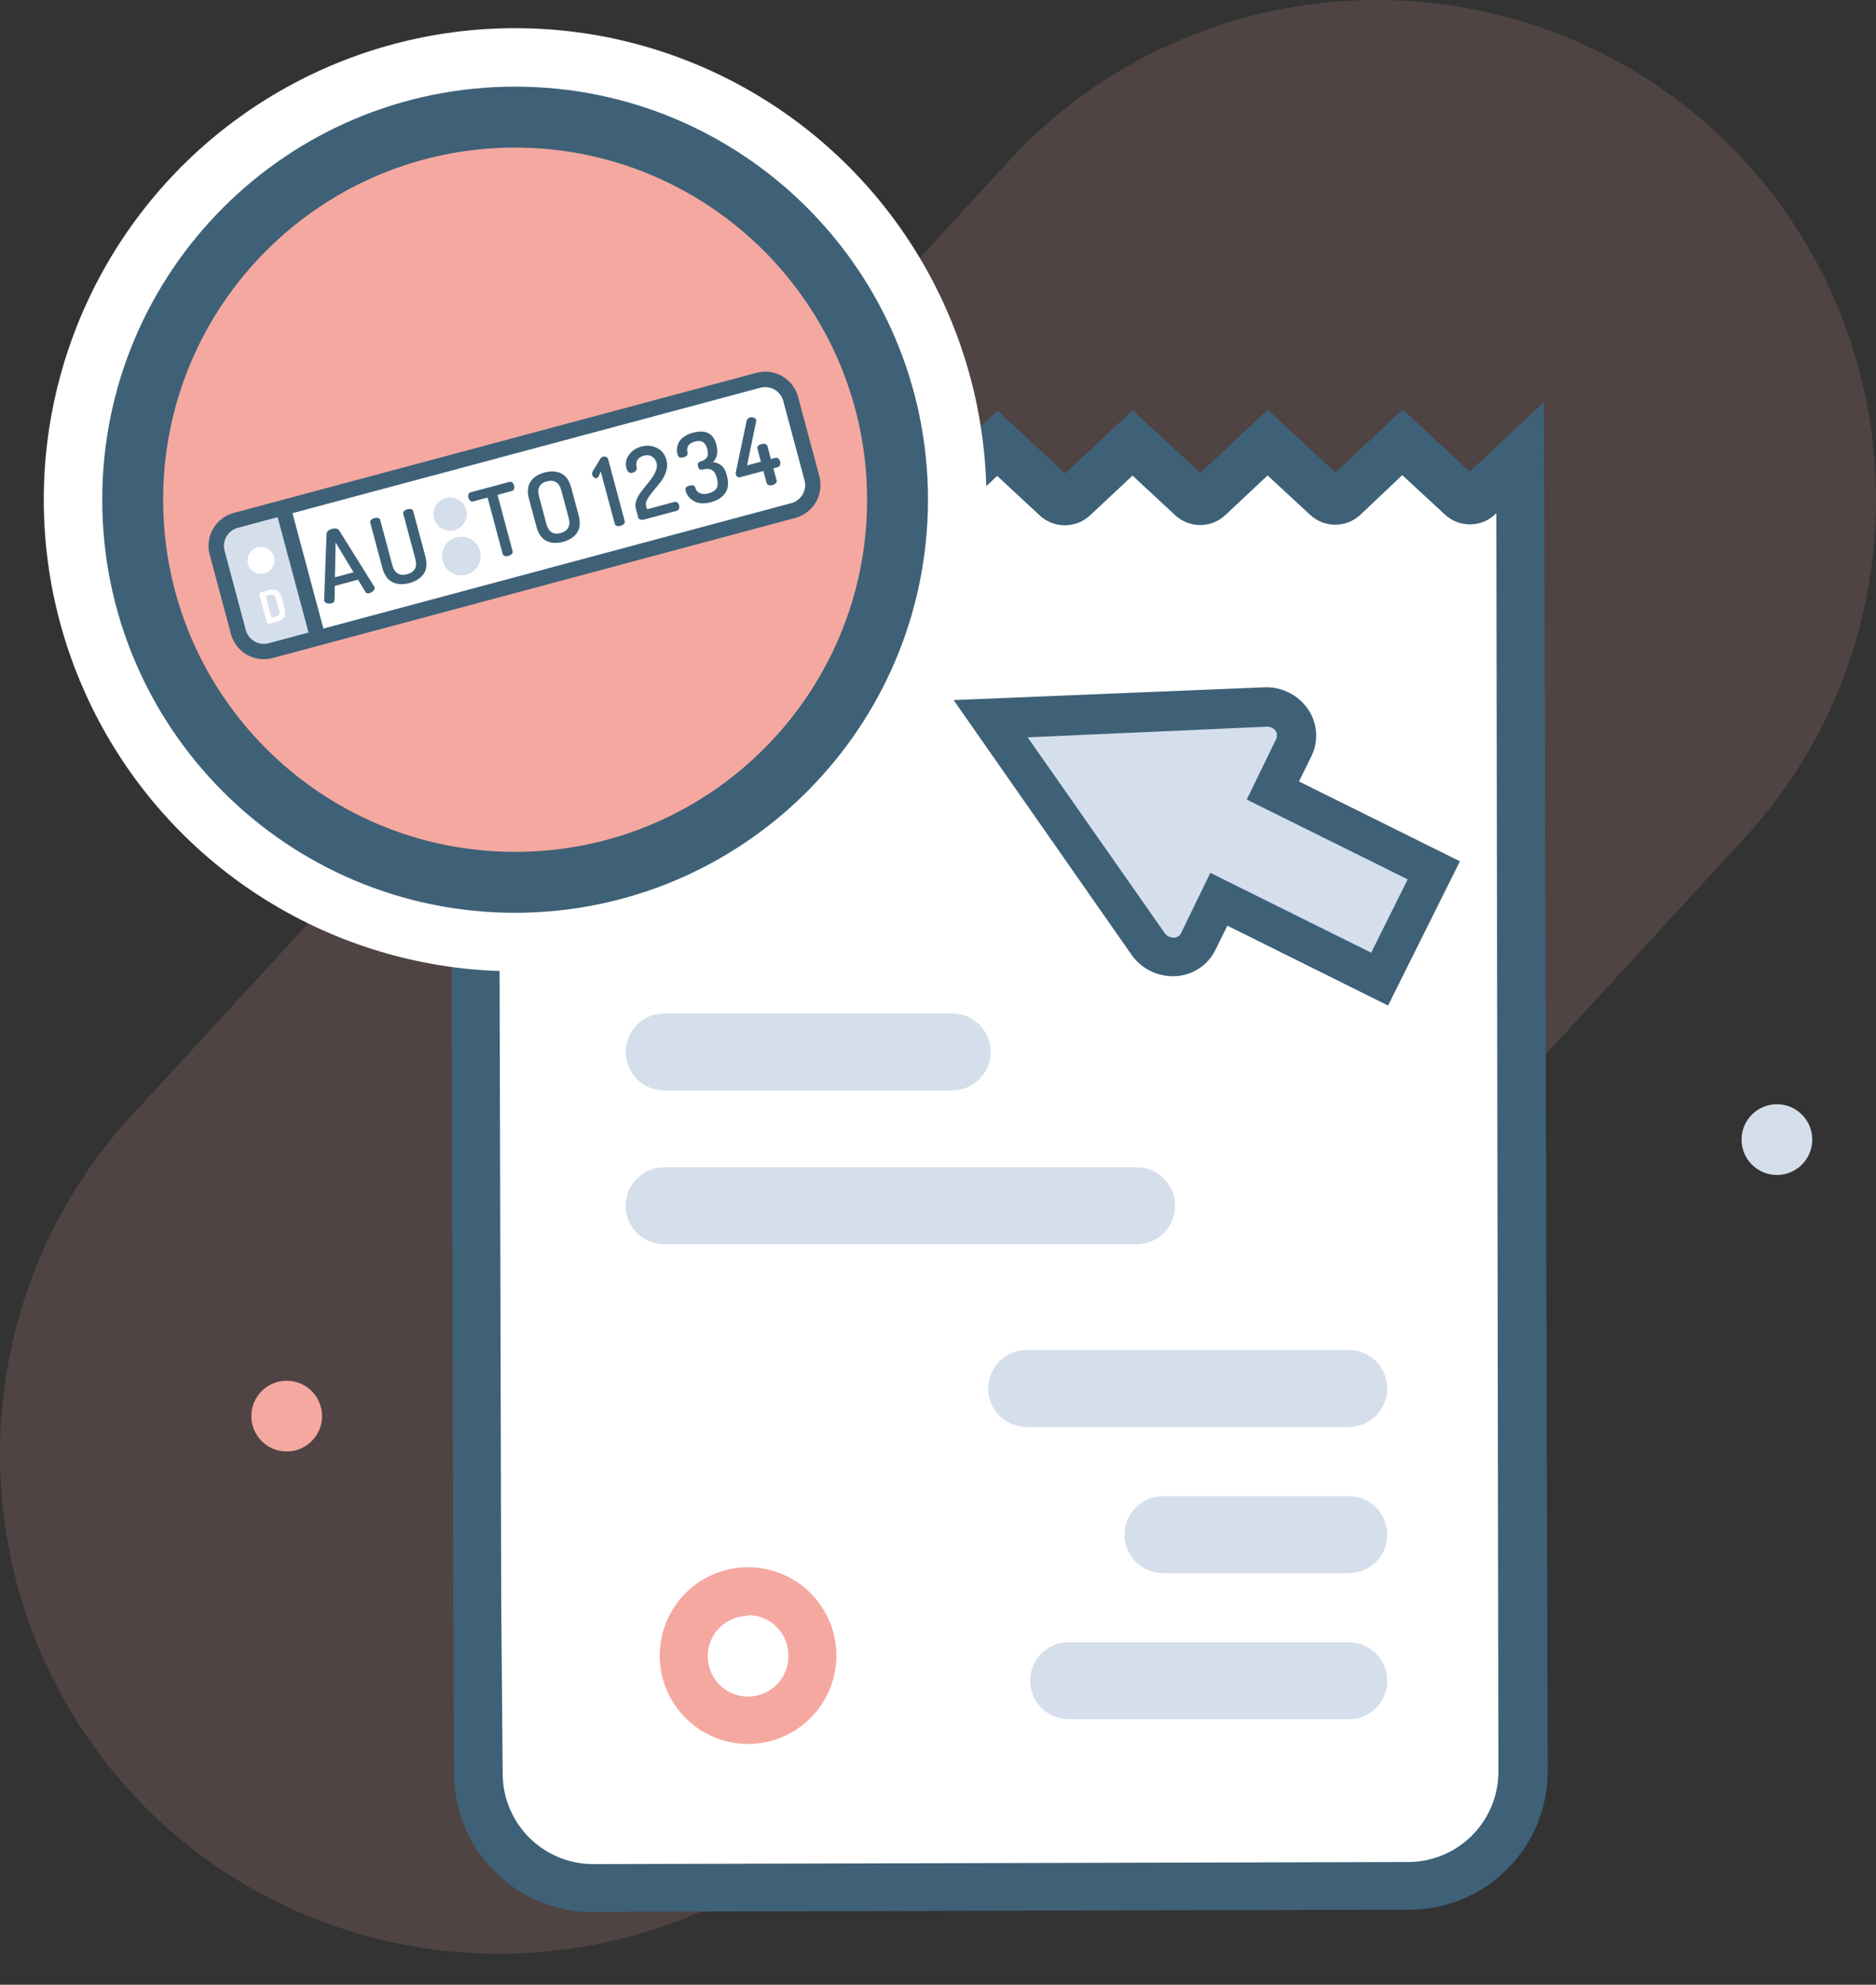 <svg xmlns="http://www.w3.org/2000/svg" style="isolation:isolate" viewBox="0 0 1200 1268.957" width="1600" height="1691.943"><rect x="0" y="0" width="1200" height="1268.957" fill="#333333" stroke="none"/><defs><clipPath id="a"><path d="M0 0h1200v1268.957H0z"/></clipPath></defs><g clip-path="url(#a)"><path d="M1110.953 541.158L549.652 1151.58c-122.731 126.665-324.709 130.46-452.111 8.493-126.666-122.731-130.46-324.709-8.494-452.111L650.348 97.541c122.731-126.666 324.709-130.46 452.111-8.494 126.666 122.731 130.46 324.709 8.494 452.111z" fill="#F5A8A0" opacity=".15"/><path d="M379.578 1202.002c-40.251.114-73.036-32.305-73.373-72.555l-.921-107.859-1.945-732.711 26.812 24.867a8.288 8.288 0 0011.154 0l37.454-35.101 37.659 34.999a8.29 8.29 0 0011.155 0l37.454-35.101 37.659 34.998a8.288 8.288 0 0011.154 0l37.454-35.1 37.659 34.998a8.29 8.29 0 0011.155 0l37.454-35.101 37.659 34.999a8.288 8.288 0 0011.154 0l37.864-35.613 37.658 34.999a8.29 8.29 0 0011.155 0l37.454-35.101 37.659 34.998a8.288 8.288 0 0011.154 0l37.455-35.1 37.761 34.998a8.288 8.288 0 0011.154 0l26.607-24.867 2.251 839.956a73.17 73.17 0 01-72.964 73.374l-522.005 1.023z" fill="#FFF"/><path d="M378.964 1222.52c-48.524-.108-87.959-39.179-88.519-87.7l-.511-107.655-2.047-768.118 47.79 44.31 43.287-40.319 43.287 40.217 43.083-40.422 43.287 40.217 43.083-40.422 43.287 40.218 43.083-40.32 43.287 40.217 43.082-40.422 43.39 40.013 43.082-40.32 43.288 40.115 43.082-40.319 42.878 39.705L987.646 257 990 1132.262c.113 48.848-39.364 88.554-88.212 88.723l-521.903 1.331-.921.204zm-60.172-892.863l1.842 697.406.921 107.86c.553 31.39 26.015 56.625 57.409 56.897l521.903-1.33c31.892-.113 57.671-26.029 57.614-57.921l-1.33-804.447-.819.819c-9.045 8.448-23.088 8.448-32.133 0l-27.221-25.174-26.811 25.378c-9.045 8.449-23.088 8.449-32.133 0l-27.221-25.174-27.016 25.379c-9.045 8.449-23.088 8.449-32.133 0l-27.221-25.276-27.221 25.481c-9.064 8.398-23.068 8.398-32.132 0l-27.221-25.277-27.016 25.277c-9.065 8.398-23.069 8.398-32.133 0l-27.119-24.97-27.016 25.277c-9.064 8.398-23.068 8.398-32.133 0l-27.22-25.277-27.017 25.584c-9.064 8.398-23.068 8.398-32.132 0l-27.119-25.174-27.016 25.378c-9.05 8.336-22.981 8.336-32.031 0l-1.125-.716zm626.386-22.718" fill="#3E6177"/><path d="M862.799 1099.208H683.51c-13.555 0-24.56-11.005-24.56-24.56v-.103c0-13.555 11.005-24.56 24.56-24.56h179.289c13.555 0 24.56 11.005 24.56 24.56v.103c0 13.555-11.005 24.56-24.56 24.56zm0-93.431H743.887c-13.555 0-24.56-11.005-24.56-24.56v-.102c0-13.555 11.005-24.56 24.56-24.56h118.912c13.555 0 24.56 11.005 24.56 24.56v.102c0 13.555-11.005 24.56-24.56 24.56zm0-93.431H656.698c-13.555 0-24.56-11.005-24.56-24.56v-.102c0-13.555 11.005-24.56 24.56-24.56h206.101c13.555 0 24.56 11.005 24.56 24.56v.102c0 13.555-11.005 24.56-24.56 24.56zM727.104 795.52H424.81c-13.555 0-24.56-11.005-24.56-24.56v-.102c0-13.555 11.005-24.56 24.56-24.56h302.294c13.555 0 24.56 11.005 24.56 24.56v.102c0 13.555-11.005 24.56-24.56 24.56zm-117.991-98.343H424.81c-13.555 0-24.56-11.005-24.56-24.56v-.102c0-13.555 11.005-24.56 24.56-24.56h184.303c13.555 0 24.56 11.005 24.56 24.56v.102c0 13.555-11.005 24.56-24.56 24.56z" fill="#d5dfeb"/><path d="M478.819 1114.999c-22.875.124-43.567-13.559-52.407-34.657-8.84-21.099-4.083-45.445 12.048-61.665 16.131-16.219 40.451-21.108 61.597-12.383 21.146 8.725 34.943 29.342 34.943 52.217-.055 31.055-25.127 56.264-56.181 56.488zm0-81.867a25.788 25.788 0 1025.481 25.379c.057-14.163-11.319-25.722-25.481-25.891v.512z" fill="#F5A8A0"/><circle vector-effect="non-scaling-stroke" cx="183.384" cy="905.384" r="22.616" fill="#F5A8A0"/><circle vector-effect="non-scaling-stroke" cx="1136.616" cy="728.616" r="22.616" fill="#D5DFEB"/><circle vector-effect="non-scaling-stroke" cx="329.5" cy="319.5" r="301.5" fill="#FFF"/><circle vector-effect="non-scaling-stroke" cx="339.888" cy="319.5" r="244.628" fill="#F5A8A0"/><path d="M329.5 583.605c-145.861 0-264.105-118.244-264.105-264.105 0-145.861 118.244-264.105 264.105-264.105 145.861 0 264.105 118.244 264.105 264.105-.143 145.802-118.303 263.962-264.105 264.105zm0-489.256c-124.348 0-225.151 100.803-225.151 225.151 0 124.348 100.803 225.151 225.151 225.151 124.348 0 225.151-100.803 225.151-225.151C554.508 195.212 453.788 94.492 329.5 94.349z" fill="#3E6177"/><path d="M151.65 332.338l336.254-90.099c8.441-2.262 17.13 2.755 19.392 11.196l14.11 52.66c2.262 8.441-2.755 17.13-11.196 19.392l-336.254 90.099c-8.441 2.262-17.131-2.755-19.393-11.196l-14.11-52.66c-2.261-8.441 2.755-17.13 11.197-19.392z" fill="#fff"/><path d="M180.94 324.49l22.306 83.248-30.113 8.069c-9.024 2.418-18.3-2.938-20.718-11.961l-13.575-50.665c-2.356-9.001 2.999-18.214 11.986-20.622l30.114-8.069z" fill="#D5DFEB"/><path d="M508.675 331.159l-334.259 89.564a21.796 21.796 0 01-16.542-2.178 21.797 21.797 0 01-10.158-13.237l-13.575-50.664c-3.116-11.63 3.785-23.584 15.415-26.7l334.259-89.564a21.796 21.796 0 0126.7 15.415l13.575 50.664a21.799 21.799 0 01-15.415 26.7zm-356.565 6.316a11.969 11.969 0 00-8.461 14.655l13.575 50.664c1.711 6.384 8.272 10.172 14.655 8.461l334.259-89.564a11.968 11.968 0 008.461-14.655l-13.575-50.664a11.967 11.967 0 00-14.655-8.461L152.11 337.475z" fill="#3E6177"/><path fill="#3E6177" d="M176.525 326.734l9.5-2.547 21.287 79.39-9.501 2.548z"/><path d="M283.134 358.706c-1.77-6.606 2.156-13.407 8.763-15.177 6.606-1.77 13.406 2.156 15.176 8.762 1.77 6.606-2.156 13.407-8.762 15.177-6.606 1.77-13.407-2.156-15.177-8.762zm-5.468-27.247c-1.517-5.663 1.848-11.492 7.511-13.009 5.662-1.517 11.491 1.848 13.008 7.511 1.518 5.662-1.848 11.491-7.51 13.008-5.663 1.517-11.492-1.848-13.009-7.51z" fill="#D5DFEB"/><path d="M158.629 360.538c-1.227-4.579 1.494-9.293 6.073-10.52 4.579-1.226 9.292 1.495 10.519 6.074 1.227 4.579-1.494 9.292-6.073 10.519-4.579 1.227-9.292-1.494-10.519-6.073zm12.024 37.402l-4.777-17.827a.986.986 0 01.24-.879 1.896 1.896 0 011.023-.613l4.877-1.307a7.218 7.218 0 015.094.264 6.165 6.165 0 013.022 4.315l1.994 7.441a6.162 6.162 0 01-.46 5.248 7.21 7.21 0 01-4.279 2.776l-4.845 1.298c-.39.122-.808.115-1.193-.019a.984.984 0 01-.696-.697zm3.035-2.985l2.85-.763q2.882-.773 2.033-3.939l-2.002-7.473q-.849-3.167-3.73-2.395l-2.85.764 3.699 13.806z" fill="#FFF"/><path d="M207.432 384.146q-.096-.361-.085-.558l1.527-42.194q.141-2.36 3.45-3.246 3.369-.903 4.672 1.069l22.359 35.795q.217.328.265.509.29 1.083-.794 2.212-1.084 1.128-2.528 1.515-1.744.468-2.52-.743l-4.762-7.881-14.855 3.98-.177 9.205q-.067 1.436-1.872 1.92-1.444.387-2.917-.057-1.473-.443-1.763-1.526zm7.23-37.275l-.401 22.226 11.904-3.19-11.503-19.036zm29.908 16.168l-7.738-28.879q-.274-1.023.522-1.784.795-.761 2.119-1.116 1.323-.355 2.393-.093 1.069.261 1.343 1.284l7.739 28.879q1.047 3.911 3.488 5.32 2.442 1.409 5.931.474 7.4-1.982 5.321-9.744l-7.738-28.878q-.274-1.023.521-1.784.796-.762 2.119-1.116 1.324-.355 2.393-.093 1.07.261 1.344 1.284l7.738 28.879q1.854 6.918-1.036 11.175-2.889 4.256-9.147 5.933-6.196 1.66-10.827-.581-4.631-2.241-6.485-9.16zm55.071-44.806q-.306-1.143.001-2.16.308-1.018 1.331-1.292l24.968-6.69q1.023-.274 1.79.423.767.697 1.074 1.84.338 1.264 0 2.289-.338 1.026-1.3 1.284l-9.265 2.482 9.656 36.039q.258.962-.552 1.792-.809.829-2.072 1.168-1.324.355-2.41.033-1.085-.322-1.343-1.284l-9.657-36.039-9.325 2.499q-.963.258-1.768-.461-.806-.719-1.128-1.923zm43.468 18.402l-4.691-17.507q-1.854-6.919.946-11.152 2.799-4.232 8.936-5.876 6.137-1.644 10.707.613 4.571 2.257 6.425 9.176l4.691 17.508q1.854 6.919-.976 11.159-2.829 4.241-8.966 5.885-6.137 1.644-10.677-.621-4.541-2.266-6.395-9.185zm1.687-19.216l4.691 17.508q2.079 7.761 9.179 5.858 3.429-.918 4.778-3.343 1.35-2.425.302-6.336l-4.692-17.508q-1.047-3.911-3.428-5.336-2.381-1.426-5.811-.507-7.099 1.903-5.019 9.664zm34.063-13.77q-.419-1.565.603-2.806l4.645-7.693q.484-.839 1.447-1.097 1.083-.29 2.108.048 1.026.338 1.284 1.3l10.672 39.829q.258.963-.552 1.792-.809.83-2.073 1.168-1.323.355-2.409.033-1.086-.322-1.344-1.284l-8.963-33.451-1.396 3.211q-.441.763-1.163.956-.902.242-1.752-.401-.849-.643-1.107-1.605zm29.4 27.266l-1.564-5.836q-.725-2.708.597-5.835 1.323-3.127 3.706-6.023l4.648-5.759q2.323-2.879 3.662-5.946 1.338-3.067.661-5.594t-2.839-3.979q-2.163-1.452-5.351-.597-2.708.725-3.989 2.681-1.282 1.955-.492 4.903.258.963-.481 1.935-.739.972-2.243 1.375-2.888.773-3.839-2.776-1.258-4.693 1.584-8.647 2.842-3.953 7.896-5.307 5.355-1.435 10.01.897 4.654 2.331 6.073 7.626.967 3.609-.202 7.308t-3.438 6.661q-2.27 2.961-4.604 5.682-2.333 2.721-3.817 5.247-1.483 2.525-.984 4.39l.613 2.287 17.688-4.74q.842-.226 1.692.417.849.643 1.155 1.786.307 1.144-.091 2.185-.398 1.042-1.24 1.268l-21.419 5.739q-.963.258-2.056-.094-1.094-.352-1.336-1.254zm30.411-16.854q-.42-1.564.089-2.313.509-.749 2.133-1.185 1.925-.515 2.771-.129.845.386 1.183 1.649.58 2.166 2.827 3.209 2.246 1.042 5.675.123 3.73-.999 5.029-3.25 1.3-2.25.252-6.161l-.306-1.143q-1.758-6.558-9.098-4.591-2.045.548-2.722-1.979-.694-2.587 1.352-3.135 3.068-.822 4.292-2.633 1.224-1.811.192-5.661-1.661-6.197-7.677-4.585-3.369.903-4.434 2.703-1.065 1.801-.501 3.907.693 2.587-2.315 3.393-2.046.548-2.839.116-.793-.433-1.26-2.177-.435-1.625-.269-3.411.166-1.785 1.085-3.772.918-1.987 3.261-3.712 2.343-1.724 5.833-2.659 12.093-3.24 14.962 7.469.984 3.67.4 6.664-.585 2.994-2.521 4.673 6.782.763 8.636 7.681l.306 1.144q1.822 6.798-1.122 10.972-2.944 4.175-9.081 5.819-6.498 1.741-10.767-.597-4.27-2.338-5.366-6.429zm31.994-10.701q-.177-.662.007-1.42l6.87-32.6q.435-1.987 2.3-2.486 1.022-.274 2.299.157 1.276.432 1.55 1.455.097.361-.043 1.043l-5.768 28.049 8.844-2.37-2.224-8.303q-.565-2.106 2.624-2.96 1.324-.355 2.401-.063 1.078.292 1.352 1.314l2.225 8.303 2.948-.79q1.023-.274 1.836.475.813.75 1.136 1.953.29 1.083-.122 2.193t-1.254 1.335l-2.948.79 2.079 7.761q.258.963-.551 1.793-.81.829-2.073 1.168-1.324.354-2.409.033-1.086-.322-1.344-1.285l-2.08-7.761-14.8 3.966q-.963.258-1.764-.205-.801-.462-1.091-1.545z" fill="#3E6177"/><path d="M827.606 478.229a18.816 18.816 0 00-18.414-26.34l-71.714 2.967-103.705 4.2 59.605 85.191 41.19 58.851a18.82 18.82 0 0032.134-1.359l13.301-26.977 102.793 51.08 34.651-69.562-102.957-51.036 13.116-27.015z" fill="#D5DFEB"/><path d="M610 447.605l198.736-8.174a32.405 32.405 0 0128.392 14.669 30.042 30.042 0 011.465 29.921l-7.7 15.604 102.957 51.037-45.956 92.247-102.794-51.08-7.7 15.604a30.04 30.04 0 01-24.978 16.652 32.402 32.402 0 01-28.368-13.278L610 447.605zm206.817 21.984a5.999 5.999 0 00-.48-1.793 6.92 6.92 0 00-6.092-3.173l-152.889 6.809 87.581 125.044a6.92 6.92 0 006.211 2.966 4.81 4.81 0 004.193-2.609l18.875-38.778 102.875 51.058 23.344-46.877L797.478 511.2l18.816-38.675a4.478 4.478 0 00.36-2.892l.163-.044z" fill="#3E6177"/></g></svg>